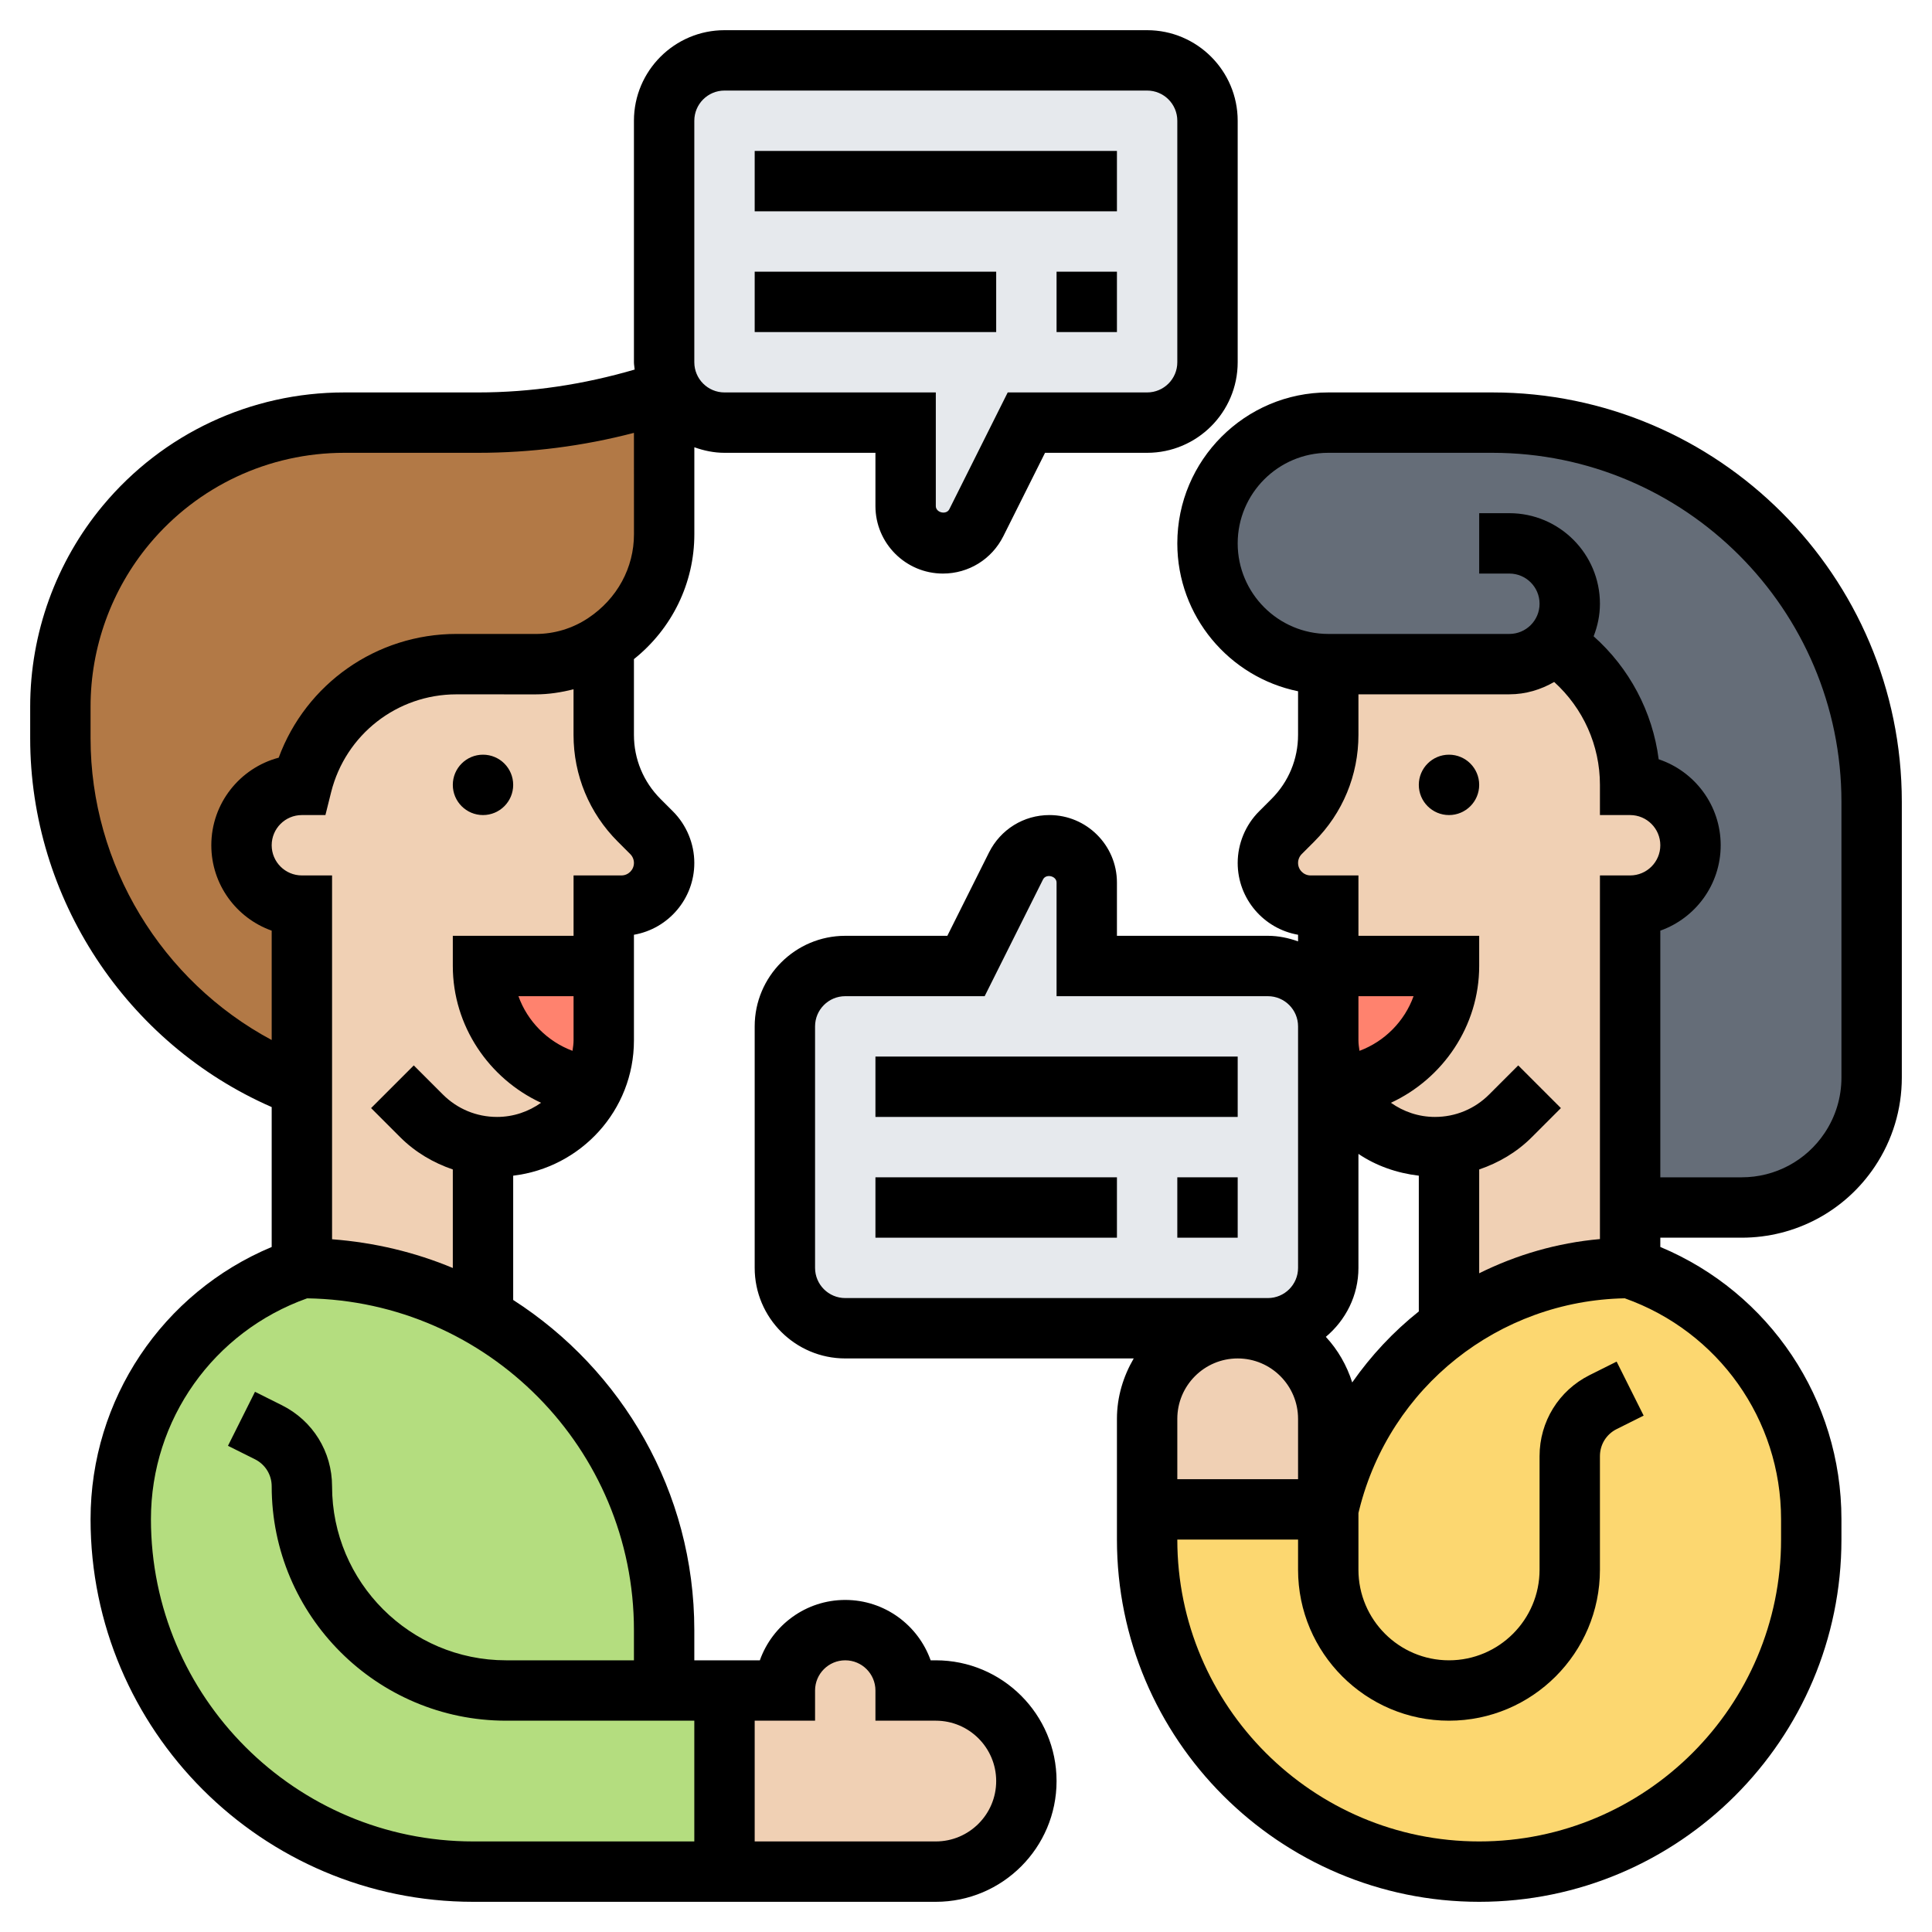 <svg xmlns="http://www.w3.org/2000/svg" id="_x33_0" height="512" viewBox="0 0 64 64" width="512"><g><g><g><path d="m24 56v6h-8.32c-3.22 0-6.14-1.31-8.26-3.42-2.11-2.12-3.42-5.04-3.42-8.26 0-1.88.6-3.67 1.66-5.13 1.05-1.46 2.55-2.59 4.34-3.19 2.19 0 4.24.58 6 1.6 3.58 2.07 6 5.95 6 10.4v2z" fill="#b4dd7f"></path></g><g><path d="m44 50 .06-.24c.6-2.41 2.03-4.44 3.95-5.81 1.7-1.24 3.78-1.95 5.99-1.95 1.79.6 3.29 1.73 4.34 3.19 1.06 1.46 1.66 3.25 1.66 5.13v.68c0 6.08-4.92 11-11 11-3.04 0-5.79-1.23-7.78-3.22s-3.22-4.74-3.22-7.78v-1z" fill="#fcd770"></path></g><g><path d="m51.49 21.33c-.03.03-.05.05-.08.08-.36.37-.86.59-1.41.59h-6c-2.21 0-4-1.79-4-4 0-1.1.45-2.1 1.17-2.83.73-.72 1.73-1.17 2.83-1.17h5.44c6.94 0 12.56 5.62 12.56 12.56v9.14c0 .85-.25 1.68-.72 2.38-.8 1.2-2.14 1.92-3.58 1.92h-3.7v-10c.55 0 1.05-.22 1.41-.59.37-.36.59-.86.59-1.41s-.22-1.05-.59-1.41c-.36-.37-.86-.59-1.41-.59 0-1.87-.94-3.62-2.5-4.66z" fill="#656d78"></path></g><g><path d="m22 13v1.58s0 2.1 0 3.12c0 1.44-.72 2.78-1.92 3.58l-.04.03c-.01.01-.03.02-.04.02-.67.44-1.46.67-2.26.67h-2.62c-2.42 0-4.53 1.65-5.12 4-.55 0-1.05.22-1.41.59-.37.36-.59.86-.59 1.41s.22 1.05.59 1.41c.36.37.86.59 1.41.59v6c-4.81-1.8-8-6.4-8-11.54v-1.06c0-2.2.77-4.33 2.18-6.02.9-1.07 2-1.92 3.24-2.49 1.23-.58 2.59-.89 3.99-.89h4.43c2.09 0 4.17-.34 6.16-1z" fill="#b27946"></path></g><g><path d="m40 4v8c0 1.1-.9 2-2 2h-4l-1.66 3.32c-.21.42-.64.68-1.1.68-.69 0-1.24-.55-1.24-1.24v-2.76h-6c-1.1 0-2-.9-2-2v-8c0-1.1.9-2 2-2h14c1.1 0 2 .9 2 2z" fill="#e6e9ed"></path></g><g><path d="m26 42v-8c0-1.1.9-2 2-2h4l1.66-3.32c.21-.42.64-.68 1.1-.68.69 0 1.24.55 1.24 1.24v2.76h6c1.1 0 2 .9 2 2v.46 7.54c0 1.1-.9 2-2 2h-1-13c-1.1 0-2-.9-2-2z" fill="#e6e9ed"></path></g><g><path d="m55.41 26.59c-.36-.37-.86-.59-1.41-.59 0-1.87-.94-3.62-2.5-4.66l-.01-.01c-.03.03-.05.05-.08.08-.36.37-.86.59-1.41.59h-6v2.34c0 1.06-.42 2.08-1.17 2.83l-.42.42c-.26.26-.41.62-.41 1 0 .78.63 1.41 1.41 1.41h.59v6l.35-.01c.57 1.19 1.78 2.01 3.19 2.01.15 0 .31-.01.46-.04v.01 5.97l.01.01c1.7-1.24 3.78-1.95 5.99-1.95v-2-10c.55 0 1.05-.22 1.41-.59.37-.36.59-.86.59-1.41s-.22-1.05-.59-1.41z" fill="#f0d0b4"></path></g><g><path d="m44 47v3h-6v-3c0-1.66 1.34-3 3-3 .83 0 1.58.34 2.12.88s.88 1.29.88 2.12z" fill="#f0d0b4"></path></g><g><path d="m33.12 56.88c.54.54.88 1.29.88 2.12 0 1.66-1.34 3-3 3h-7v-6h2c0-.55.22-1.05.59-1.41.36-.37.86-.59 1.41-.59s1.05.22 1.41.59c.37.36.59.86.59 1.41h1c.83 0 1.58.34 2.12.88z" fill="#f0d0b4"></path></g><g><path d="m21.59 27.59-.42-.42c-.75-.75-1.17-1.77-1.17-2.83v-3.01c-.67.44-1.46.67-2.26.67h-2.62c-2.42 0-4.53 1.65-5.12 4-.55 0-1.05.22-1.41.59-.37.36-.59.86-.59 1.41s.22 1.05.59 1.41c.36.37.86.59 1.41.59v6 6c2.19 0 4.24.58 6 1.6v-5.63-.01l.46.04c1.41 0 2.62-.82 3.19-2.01l.35.01v-6h.59c.78 0 1.41-.63 1.41-1.41 0-.38-.15-.74-.41-1z" fill="#f0d0b4"></path></g><g><path d="m44 32h4c0 1.04-.4 2-1.06 2.71s-1.57 1.19-2.59 1.28c-.22-.46-.35-.98-.35-1.53v-.46z" fill="#ff826e"></path></g><g><path d="m20 32v2.46c0 .55-.13 1.07-.35 1.53-1.02-.09-1.93-.57-2.59-1.28s-1.06-1.67-1.06-2.71z" fill="#ff826e"></path></g></g><g><path d="m31 55h-.171c-.413-1.164-1.525-2-2.829-2s-2.416.836-2.829 2h-2.171v-1c0-4.59-2.398-8.623-6-10.937v-4.117c2.247-.268 4-2.163 4-4.481v-3.5c1.135-.197 2-1.188 2-2.379 0-.636-.258-1.258-.707-1.707l-.414-.414c-.566-.568-.879-1.32-.879-2.122v-2.509c1.258-1.004 2.002-2.516 2.001-4.139v-2.879c.314.112.647.184.999.184h5v1.764c0 1.233 1.003 2.236 2.236 2.236.852 0 1.617-.474 2-1.236l1.382-2.764h3.382c1.654 0 3-1.346 3-3v-8c0-1.654-1.346-3-3-3h-14c-1.654 0-3 1.346-3 3v8c0 .083.018.161.024.242-1.687.493-3.426.758-5.186.758h-4.433c-3.097 0-6.01 1.364-7.994 3.744-1.555 1.866-2.411 4.233-2.411 6.661v1.051c0 5.291 3.188 10.114 8 12.217v4.635c-3.617 1.512-6 5.048-6 9.017 0 6.988 5.687 12.675 12.676 12.675h15.324c2.206 0 4-1.794 4-4s-1.794-4-4-4zm-12.035-20.19c-.832-.31-1.493-.978-1.791-1.81h1.826v1.465c0 .118-.019.231-.035.345zm1.621-5.81h-1.586v2h-4v1c0 1.987 1.2 3.733 2.923 4.531-.413.293-.914.469-1.458.469-.678 0-1.314-.264-1.793-.742l-.965-.965-1.414 1.414.965.965c.497.497 1.096.847 1.742 1.068v3.264c-1.247-.522-2.593-.844-4-.952v-12.052h-1c-.552 0-1-.448-1-1s.448-1 1-1h.78l.189-.758c.478-1.908 2.185-3.241 4.151-3.241h.002l2.622.001c.426 0 .845-.065 1.255-.169v1.51c0 1.336.521 2.592 1.465 3.536l.414.414c.078.077.122.184.122.293 0 .228-.186.414-.414.414zm2.414-25c0-.552.448-1 1-1h14c.552 0 1 .448 1 1v8c0 .552-.448 1-1 1h-4.618l-1.934 3.868c-.1.198-.449.115-.448-.104v-3.764h-7c-.552 0-1-.448-1-1v-.388zm-20 20.456v-1.051c0-1.962.691-3.873 1.948-5.381 1.602-1.921 3.955-3.024 6.457-3.024h4.433c1.747 0 3.478-.222 5.162-.661l.001 3.357c.001 1.106-.552 2.136-1.516 2.778-.518.345-1.119.527-1.74.527l-2.622-.001s-.001 0-.002 0c-2.654 0-4.986 1.654-5.889 4.099-1.283.34-2.232 1.511-2.232 2.901 0 1.304.836 2.416 2 2.829v3.623c-3.641-1.948-6-5.799-6-9.996zm2 25.868c0-3.299 2.076-6.213 5.174-7.315 5.984.094 10.826 4.984 10.826 10.991v1h-4.236c-3.178 0-5.764-2.586-5.764-5.764 0-1.144-.636-2.172-1.658-2.684l-.895-.447-.895 1.789.895.447c.341.171.553.513.553.895 0 4.282 3.482 7.764 7.764 7.764h6.236v4h-7.324c-5.887 0-10.676-4.789-10.676-10.676zm26 10.676h-6v-4h2v-1c0-.552.448-1 1-1s1 .448 1 1v1h2c1.103 0 2 .897 2 2s-.897 2-2 2z"></path><circle cx="16" cy="26" r="1"></circle><circle cx="48" cy="26" r="1"></circle><path d="m49.438 13h-5.438c-2.757 0-5 2.243-5 5 0 2.414 1.721 4.434 4 4.899v1.444c0 .802-.313 1.556-.879 2.122l-.414.414c-.449.449-.707 1.071-.707 1.707 0 1.19.865 2.182 2 2.379v.219c-.314-.112-.648-.184-1-.184h-5v-1.764c0-1.233-1.003-2.236-2.236-2.236-.852 0-1.617.474-2 1.236l-1.382 2.764h-3.382c-1.654 0-3 1.346-3 3v8c0 1.654 1.346 3 3 3h9.556c-.344.591-.556 1.268-.556 2v4c0 6.617 5.383 12 12 12s12-5.383 12-12v-.676c0-3.969-2.383-7.505-6-9.017v-.307h2.697c1.777 0 3.427-.883 4.412-2.361.583-.873.891-1.891.891-2.942v-9.135c0-7.478-6.084-13.562-13.562-13.562zm-6.317 15.293.414-.414c.944-.944 1.465-2.2 1.465-3.536v-1.343h5c.542 0 1.045-.156 1.484-.409.957.867 1.516 2.096 1.516 3.409v1h1c.552 0 1 .448 1 1s-.448 1-1 1h-1v12.046c-1.42.125-2.769.522-4 1.133v-3.439c.646-.221 1.245-.57 1.742-1.068l.965-.965-1.414-1.414-.965.965c-.478.478-1.115.742-1.793.742-.544 0-1.045-.176-1.459-.469 1.723-.799 2.924-2.544 2.924-4.531v-1h-4v-2h-1.586c-.228 0-.414-.186-.414-.414 0-.109.044-.216.121-.293zm1.673 17.502c-.181-.569-.477-1.083-.874-1.51.655-.55 1.08-1.365 1.08-2.285v-3.776c.583.394 1.268.635 2 .722v4.497c-.841.669-1.583 1.462-2.206 2.352zm.241-10.985c-.016-.114-.035-.227-.035-.345v-.465-1h1.826c-.298.832-.959 1.5-1.791 1.81zm-18.035 7.19v-8c0-.552.448-1 1-1h4.618l1.934-3.868c.1-.198.448-.115.448.104v3.764h7c.552 0 1 .448 1 1v.465 7.535c0 .552-.448 1-1 1h-14c-.552 0-1-.448-1-1zm16 5v2h-4v-2c0-1.103.897-2 2-2s2 .897 2 2zm16 3.324v.676c0 5.514-4.486 10-10 10s-10-4.486-10-10h4v1c0 2.757 2.243 5 5 5s5-2.243 5-5v-3.764c0-.382.212-.725.553-.895l.895-.447-.895-1.789-.895.447c-1.022.512-1.658 1.541-1.658 2.684v3.764c0 1.654-1.346 3-3 3s-3-1.346-3-3v-1.878l.029-.119c1.017-4.065 4.619-6.916 8.794-6.995 3.1 1.101 5.177 4.016 5.177 7.316zm2-14.627c0 .654-.191 1.288-.555 1.832-.613.921-1.64 1.471-2.748 1.471h-2.697v-8.171c1.164-.413 2-1.525 2-2.829 0-1.324-.862-2.45-2.054-2.848-.203-1.58-.974-3.024-2.155-4.074.131-.336.209-.697.209-1.078 0-1.654-1.346-3-3-3h-1v2h1c.552 0 1 .448 1 1s-.448 1-1 1h-6c-1.654 0-3-1.346-3-3s1.346-3 3-3h5.438c6.375 0 11.562 5.187 11.562 11.563z"></path><path d="m25 5h12v2h-12z"></path><path d="m35 9h2v2h-2z"></path><path d="m29 35h12v2h-12z"></path><path d="m29 39h8v2h-8z"></path><path d="m39 39h2v2h-2z"></path><path d="m25 9h8v2h-8z"></path></g></g></svg>